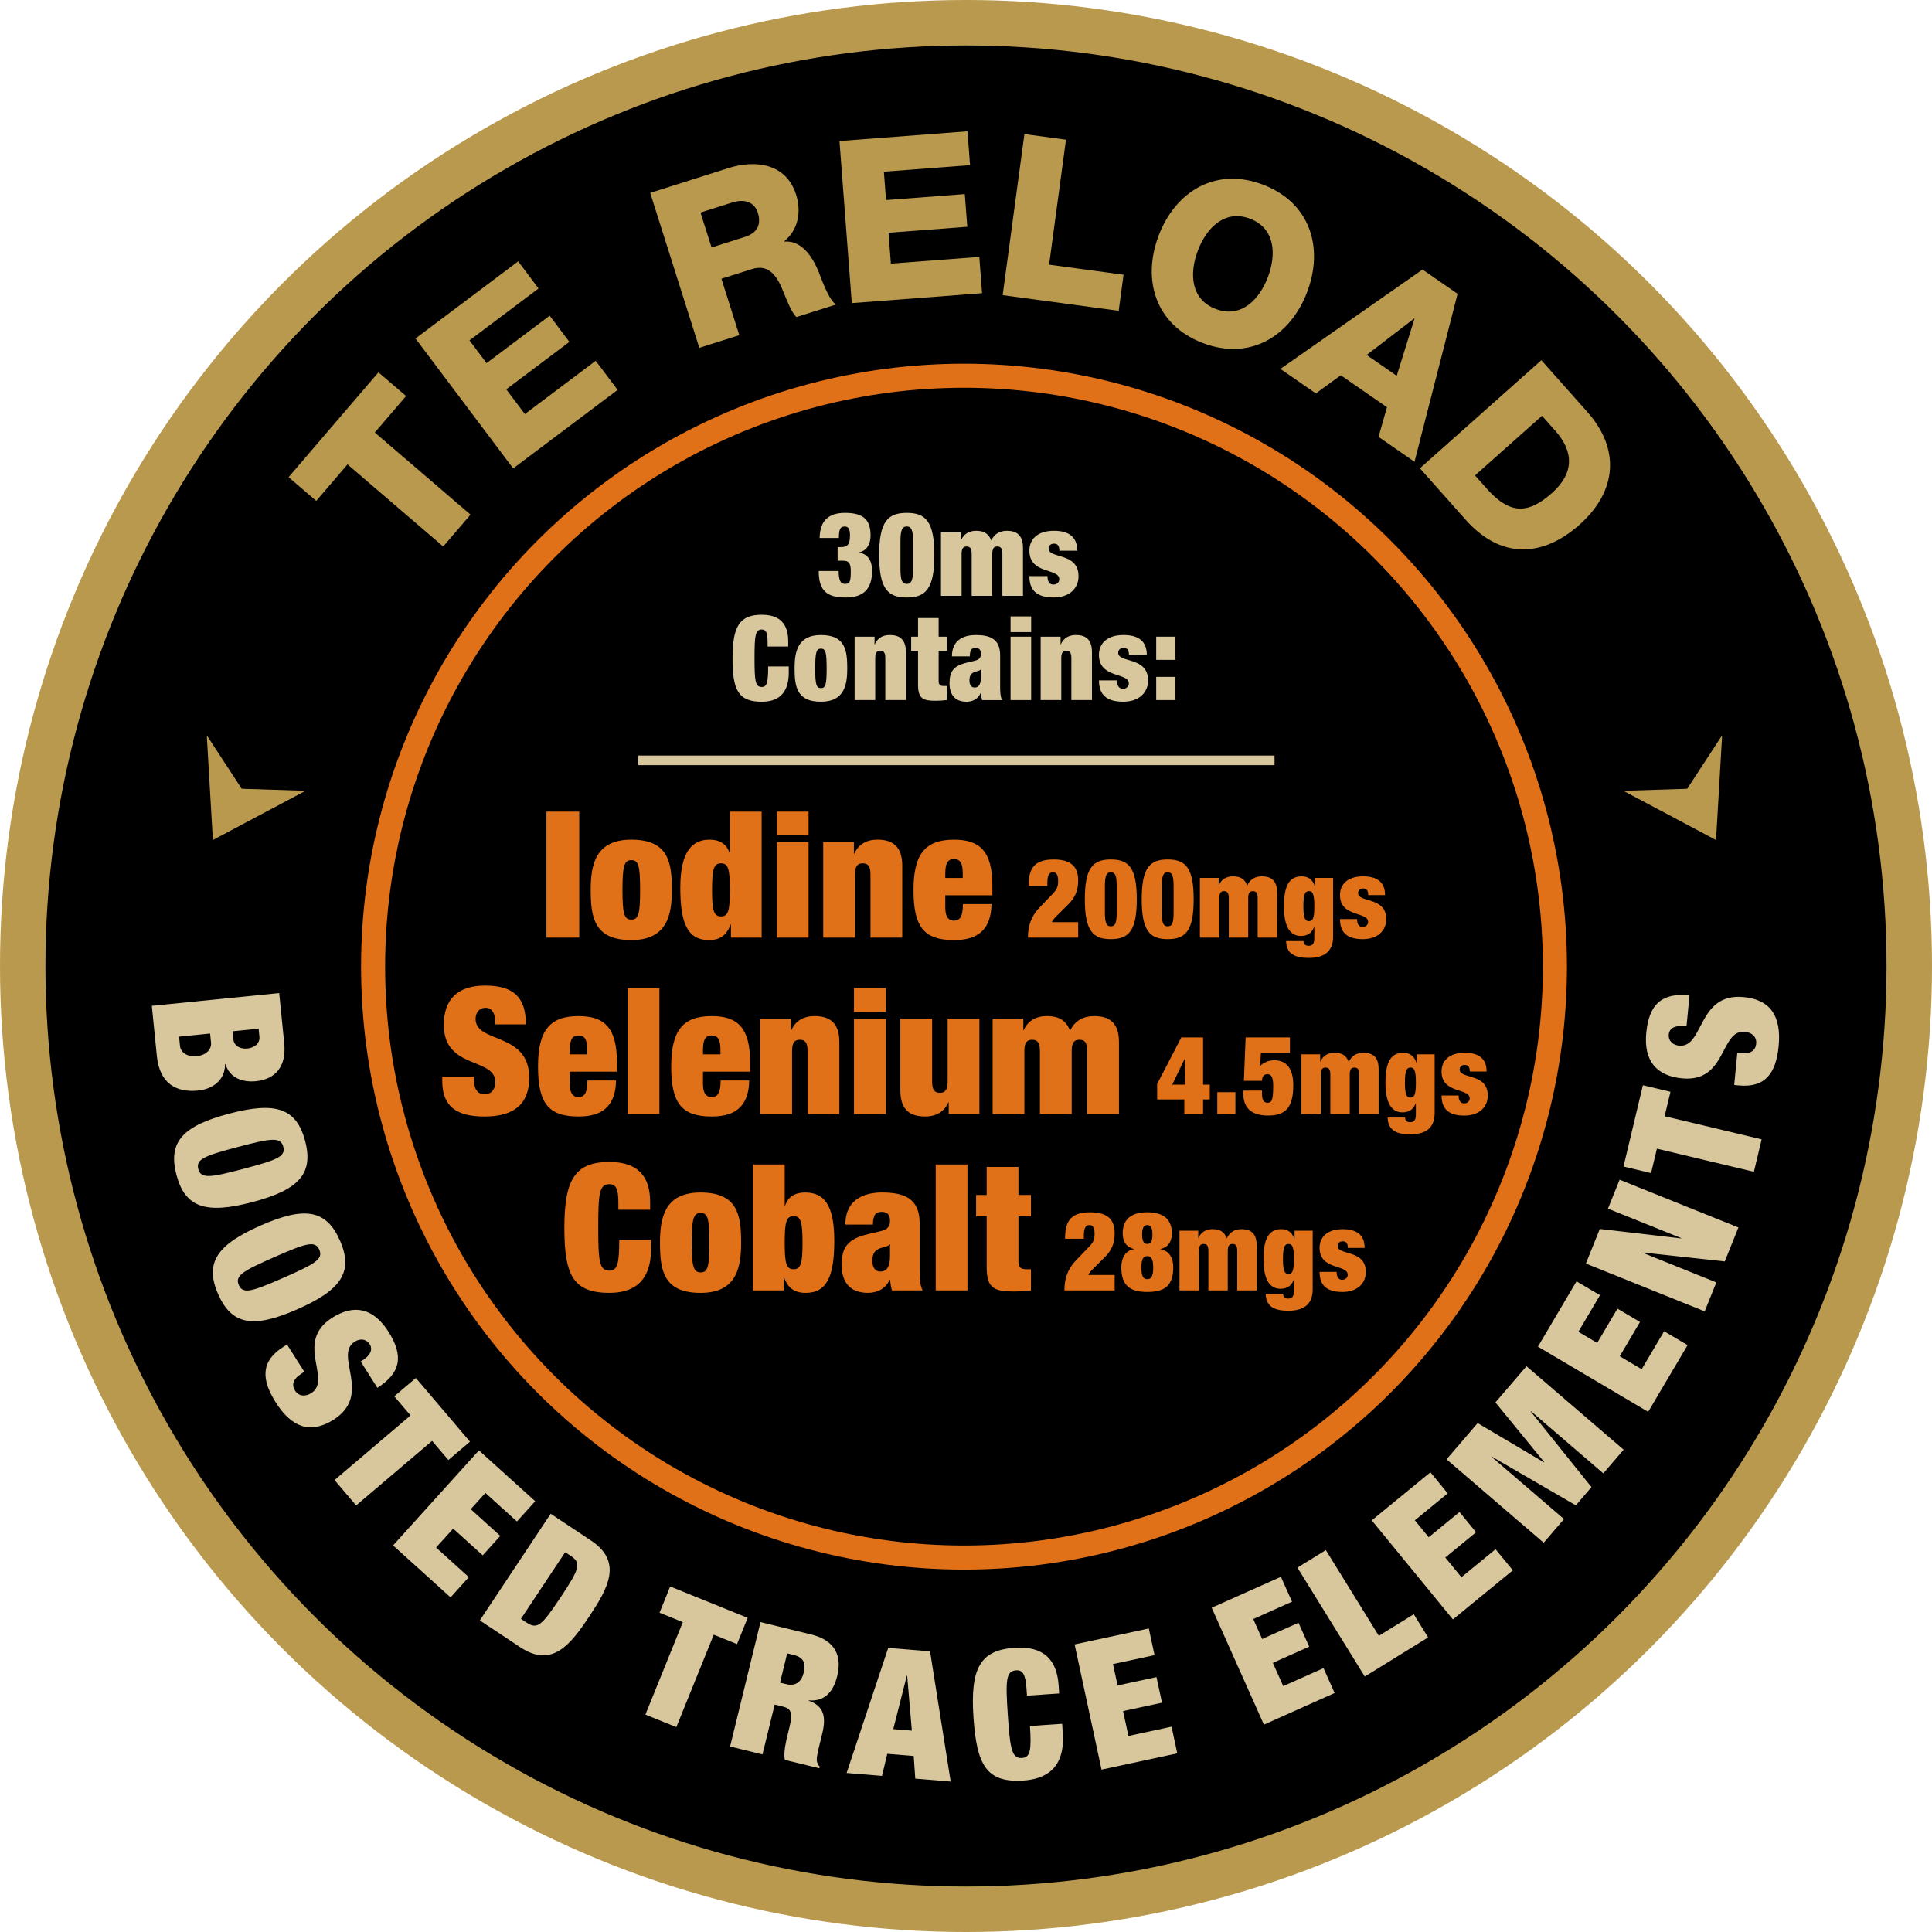 <?xml version="1.0" encoding="UTF-8"?><svg id="Layer_1" xmlns="http://www.w3.org/2000/svg" width="119.98" height="119.98" viewBox="0 0 119.98 119.98"><defs><style>.cls-1{stroke:#e17118;stroke-width:1.494px;}.cls-1,.cls-2{stroke-miterlimit:10;}.cls-3{fill:#b9994e;}.cls-4{fill:#e17118;}.cls-5{fill:#d8c69c;}.cls-2{fill:none;stroke:#d8c69c;stroke-width:.596px;}</style></defs><circle class="cls-3" cx="59.99" cy="59.99" r="59.99"/><circle cx="59.989" cy="59.99" r="57.167"/><path class="cls-5" d="m17.339,61.672l.312,3.113c.147,1.473-.57,2.239-1.755,2.358-.842.084-1.632-.206-1.897-1.064l-.022.002c.004,1.051-.84,1.561-1.66,1.643-1.373.138-2.404-.431-2.576-2.148l-.312-3.113,7.91-.792Zm-6.219,2.704l.058.576c.037.377.406.698,1.048.634.609-.061.917-.45.88-.827l-.058-.576-1.928.193Zm3.323-.333l.05.498c.042.421.442.616.863.574.443-.044.797-.315.754-.736l-.05-.498-1.617.162Z"/><path class="cls-5" d="m18.947,70.852c.54,2.045-.395,3.041-3.27,3.799-2.875.759-4.179.355-4.719-1.691-.54-2.046.395-3.041,3.27-3.8,2.874-.759,4.179-.355,4.719,1.691Zm-6.632,1.75c.162.614.739.531,2.817-.018,2.078-.548,2.621-.761,2.459-1.374s-.739-.531-2.817.018c-2.078.549-2.621.761-2.459,1.374Z"/><path class="cls-5" d="m21.112,77.042c.852,1.937.083,3.067-2.64,4.263-2.722,1.197-4.074,1-4.926-.937-.851-1.937-.083-3.067,2.64-4.263,2.723-1.197,4.074-1,4.926.937Zm-6.281,2.762c.256.581.813.409,2.781-.456,1.968-.865,2.471-1.159,2.216-1.741-.255-.581-.813-.409-2.781.456-1.968.865-2.471,1.159-2.216,1.741Z"/><path class="cls-5" d="m22.398,84.551l.16-.102c.395-.251.622-.62.407-.958-.239-.376-.638-.36-.939-.169-1.325.842,1.139,3.287-1.314,4.846-1.428.908-2.599.477-3.579-1.064-.92-1.448-.935-2.572.456-3.457l.235-.149,1.075,1.692-.16.102c-.573.364-.631.731-.416,1.069.227.357.64.385,1.007.152,1.326-.842-1.077-3.169,1.301-4.68,1.354-.86,2.556-.608,3.493.868.968,1.523.75,2.571-.688,3.485l-1.039-1.635Z"/><path class="cls-5" d="m25.495,87.902l-1.01-1.188,1.341-1.139,3.36,3.955-1.341,1.139-1.01-1.188-4.719,4.009-1.341-1.578,4.719-4.009Z"/><path class="cls-5" d="m29.741,90.069l3.497,3.159-1.135,1.257-1.959-1.771-.911,1.009,1.835,1.658-1.09,1.207-1.835-1.658-1.061,1.174,2.034,1.838-1.135,1.257-3.571-3.226,5.333-5.903Z"/><path class="cls-5" d="m34.197,94.005l2.505,1.664c1.995,1.325,1.049,2.97-.103,4.705-1.152,1.735-2.302,3.244-4.296,1.919l-2.505-1.664,4.4-6.624Zm-1.848,6.527l.343.228c.668.444.936.221,2.126-1.57,1.189-1.791,1.291-2.124.623-2.568l-.343-.228-2.748,4.138Z"/><path class="cls-5" d="m42.404,100.738l-1.445-.585.66-1.631,4.812,1.948-.66,1.631-1.446-.585-2.323,5.741-1.921-.777,2.323-5.742Z"/><path class="cls-5" d="m47.228,100.735l3.149.769c1.537.375,1.909,1.384,1.618,2.574-.251,1.028-.815,1.601-1.77,1.517l-.005.021c.953.325,1.094,1.013.843,2.04l-.161.66c-.098.4-.225.92-.164,1.095.033.1.055.197.169.294l-.026.108-2.143-.523c-.094-.459.086-1.195.165-1.519l.126-.519c.214-.876.097-1.146-.39-1.265l-.53-.13-.757,3.095-2.012-.492,1.888-7.725Zm1.214,3.759l.4.098c.573.14.934-.161,1.069-.713.153-.628-.03-.959-.636-1.107l-.39-.095-.444,1.818Z"/><path class="cls-5" d="m55.16,102.338l2.598.213,1.28,8.085-2.198-.181-.097-1.405-1.643-.135-.325,1.37-2.198-.181,2.583-7.767Zm1.177,1.728h-.022s-.842,3.315-.842,3.315l1.154.095-.29-3.41Z"/><path class="cls-5" d="m63.747,104.858c-.061-.9-.246-1.155-.646-1.128-.633.043-.66.625-.515,2.769.145,2.144.251,2.717.884,2.674.511-.035.592-.486.491-1.986l2-.136.04.589c.15,2.222-1.113,2.843-2.435,2.933-2.322.157-2.911-.975-3.112-3.93-.205-3.032.41-4.168,2.553-4.313,1.866-.126,2.632.804,2.736,2.337l.034.5-2,.135-.03-.444Z"/><path class="cls-5" d="m66.737,102.121l4.606-.99.356,1.655-2.581.555.285,1.328,2.417-.519.342,1.59-2.417.52.332,1.546,2.678-.576.356,1.655-4.704,1.011-1.671-7.774Z"/><path class="cls-5" d="m75.246,99.844l4.301-1.922.691,1.545-2.41,1.077.554,1.24,2.257-1.009.664,1.484-2.257,1.009.645,1.443,2.501-1.117.691,1.545-4.392,1.963-3.244-7.259Z"/><path class="cls-5" d="m80.574,97.352l1.762-1.09,3.292,5.325,2.17-1.341.89,1.44-3.932,2.431-4.183-6.765Z"/><path class="cls-5" d="m85.187,94.417l3.645-2.986,1.073,1.31-2.042,1.673.861,1.051,1.913-1.567,1.03,1.258-1.913,1.567,1.002,1.223,2.12-1.737,1.073,1.31-3.722,3.049-5.04-6.152Z"/><path class="cls-5" d="m89.833,90.625l1.931-2.248,4.118,2.436.015-.017-3.03-3.703,1.93-2.247,6.033,5.181-1.263,1.47-4.495-3.86-.015.017,3.776,4.697-.972,1.132-5.213-3.024-.015.017,4.495,3.86-1.263,1.47-6.033-5.181Z"/><path class="cls-5" d="m95.507,83.629l2.397-4.056,1.458.862-1.344,2.272,1.17.691,1.258-2.128,1.4.827-1.258,2.129,1.362.805,1.394-2.359,1.457.862-2.448,4.143-6.846-4.047Z"/><path class="cls-5" d="m98.486,78.469l.864-2.149,5.046.588.008-.02-4.547-1.829.723-1.798,7.378,2.967-.848,2.108-5.072-.551-.008.021,4.557,1.833-.723,1.798-7.378-2.967Z"/><path class="cls-5" d="m102.896,71.334l-.362,1.517-1.712-.408,1.204-5.049,1.712.408-.362,1.517,6.024,1.436-.48,2.015-6.024-1.436Z"/><path class="cls-5" d="m104.734,63.738l-.189-.018c-.465-.045-.872.106-.91.506-.043.443.282.676.637.71,1.563.15,1.121-3.294,4.015-3.016,1.685.161,2.344,1.221,2.17,3.039-.164,1.707-.843,2.604-2.483,2.446l-.277-.027.192-1.995.188.018c.676.065.947-.189.985-.588.04-.421-.269-.697-.701-.739-1.563-.15-1.098,3.162-3.902,2.892-1.596-.153-2.39-1.091-2.223-2.831.172-1.796.988-2.489,2.684-2.327l-.185,1.929Z"/><path class="cls-3" d="m106.947,45.664l-.379,6.504-5.754-3.057,3.963-.127,2.169-3.32Z"/><path class="cls-3" d="m15.011,48.983l3.963.127-5.754,3.057-.379-6.504,2.169,3.32Z"/><circle class="cls-1" cx="59.866" cy="60.03" r="36.696"/><path class="cls-3" d="m25.218,24.595l-1.942,2.266,5.944,5.098-1.696,1.979-5.943-5.098-1.942,2.266-1.717-1.472,5.58-6.51,1.717,1.472Z"/><path class="cls-3" d="m25.805,21.021l6.373-4.79,1.266,1.684-4.29,3.224,1.062,1.412,3.92-2.946,1.223,1.627-3.92,2.946,1.155,1.537,4.401-3.309,1.359,1.808-6.485,4.875-6.065-8.067Z"/><path class="cls-3" d="m40.379,11.978l4.862-1.541c1.683-.533,3.583-.29,4.198,1.651.329,1.038.146,2.179-.732,2.887l.009.027c1.092-.079,1.749.974,2.119,1.865.155.396.643,1.798,1.088,2.043l-2.458.779c-.316-.256-.655-1.187-.767-1.448-.374-.949-.851-1.896-2.013-1.528l-1.883.597,1.11,3.505-2.484.787-3.049-9.624Zm3.809,3.391l2.084-.66c.748-.237,1.021-.768.79-1.496-.226-.714-.889-.86-1.584-.64l-1.977.626.688,2.17Z"/><path class="cls-3" d="m52.131,8.759l7.951-.605.16,2.1-5.352.408.134,1.762,4.891-.372.155,2.03-4.891.372.146,1.917,5.492-.418.171,2.255-8.09.616-.765-10.064Z"/><path class="cls-3" d="m63.617,8.325l2.582.349-1.048,7.762,4.623.625-.302,2.242-7.205-.974,1.351-10.004Z"/><path class="cls-3" d="m78.432,11.467c2.947,1.119,3.782,3.933,2.743,6.67s-3.532,4.286-6.479,3.166-3.782-3.933-2.743-6.67,3.532-4.286,6.479-3.166Zm-2.933,7.721c1.572.597,2.707-.575,3.239-1.977.532-1.401.462-3.031-1.11-3.629-1.572-.597-2.707.575-3.239,1.977-.532,1.401-.462,3.031,1.11,3.629Z"/><path class="cls-3" d="m88.341,16.74l2.177,1.508-2.675,10.43-2.234-1.548.524-1.839-2.868-1.987-1.549,1.129-2.2-1.524,8.826-6.17Zm-3.47,5.304l1.866,1.293,1.103-3.537-.023-.016-2.947,2.26Z"/><path class="cls-3" d="m95.72,22.37l2.857,3.215c2.039,2.293,1.853,4.914-.481,6.992-2.471,2.199-5.04,1.991-7.06-.281l-2.857-3.214,7.541-6.711Zm-4.12,7.155l.819.922c1.344,1.448,2.446,1.517,3.956.174,1.373-1.222,1.387-2.547.205-3.877l-.819-.922-4.161,3.703Z"/><path class="cls-4" d="m33.934,50.404h2.038v7.823h-2.038v-7.823Z"/><path class="cls-4" d="m39.204,58.38c-2.312,0-2.52-1.414-2.52-3.123,0-1.556.296-3.112,2.52-3.112,2.312,0,2.52,1.414,2.52,3.123,0,1.556-.296,3.112-2.52,3.112Zm0-1.271c.449,0,.548-.351.548-1.841,0-1.501-.098-1.852-.548-1.852-.438,0-.548.351-.548,1.852,0,1.49.11,1.841.548,1.841Z"/><path class="cls-4" d="m45.327,50.404h1.972v7.823h-1.907v-.811h-.022c-.241.657-.646.964-1.347.964-1.326,0-1.775-1.052-1.775-3.244,0-2.235.723-2.991,1.819-2.991.559,0,1.041.219,1.238.822h.022v-2.564Zm-.548,6.508c.449,0,.548-.372.548-1.643,0-1.282-.099-1.654-.548-1.654-.46,0-.559.372-.559,1.654,0,1.271.099,1.643.559,1.643Z"/><path class="cls-4" d="m48.241,50.404h1.972v1.468h-1.972v-1.468Zm0,1.896h1.972v5.927h-1.972v-5.927Z"/><path class="cls-4" d="m51.122,52.299h1.907v.723h.022c.252-.581.756-.877,1.435-.877.866,0,1.545.34,1.545,1.611v4.47h-1.972v-3.911c0-.493-.132-.701-.482-.701s-.482.208-.482.701v3.911h-1.972v-5.927Z"/><path class="cls-4" d="m58.703,55.597v.778c0,.636.263.8.537.8.351,0,.559-.219.559-1.03h1.775c-.011.712-.186,1.271-.559,1.655-.372.383-.942.581-1.764.581-1.907,0-2.52-.855-2.52-3.112s.745-3.123,2.52-3.123c1.578,0,2.377.701,2.377,2.849v.603h-2.925Zm1.085-1.337c0-.624-.132-.909-.548-.909-.405,0-.537.285-.537.909v.263h1.085v-.263Z"/><path class="cls-4" d="m63.876,55.019c.007-.5.067-.904.295-1.192s.616-.452,1.259-.452c1.245,0,1.526.596,1.526,1.323,0,.658-.234,1.076-.589,1.439l-.736.733c-.107.109-.261.253-.308.397h1.633v.959h-3.119c0-.672.167-1.288.709-1.857l.83-.864c.241-.247.335-.432.335-.795,0-.411-.127-.541-.321-.541-.174,0-.348.096-.348.644v.205h-1.165Z"/><path class="cls-4" d="m68.983,53.374c1.111,0,1.613.514,1.613,2.474s-.502,2.474-1.613,2.474-1.613-.514-1.613-2.474.502-2.474,1.613-2.474Zm-.368,3.276c0,.692.107.877.368.877s.368-.185.368-.877v-1.604c0-.692-.107-.877-.368-.877s-.368.185-.368.877v1.604Z"/><path class="cls-4" d="m72.516,53.374c1.111,0,1.613.514,1.613,2.474s-.502,2.474-1.613,2.474-1.613-.514-1.613-2.474.502-2.474,1.613-2.474Zm-.368,3.276c0,.692.107.877.368.877s.368-.185.368-.877v-1.604c0-.692-.107-.877-.368-.877s-.368.185-.368.877v1.604Z"/><path class="cls-4" d="m76.31,55.78c0-.308-.08-.439-.295-.439s-.294.13-.294.439v2.446h-1.205v-3.707h1.165v.452h.013c.154-.363.462-.549.877-.549.495,0,.736.192.884.569.187-.418.542-.569.91-.569.529,0,.944.213.944,1.008v2.796h-1.205v-2.446c0-.308-.08-.439-.295-.439s-.294.13-.294.439v2.446h-1.205v-2.446Z"/><path class="cls-4" d="m81.664,54.519h1.124v3.646c0,1.014-.663,1.323-1.513,1.323-.777,0-1.385-.198-1.406-1.042h1.084c0,.185.114.288.301.288.181,0,.368-.048.368-.459v-.706h-.013c-.154.425-.482.555-.817.555-.482,0-1.058-.288-1.058-1.83,0-1.433.415-1.871,1.118-1.871.335,0,.663.164.797.61h.014v-.514Zm-.375,2.686c.221,0,.335-.151.335-.932,0-.775-.114-.932-.335-.932-.228,0-.348.158-.348.932,0,.781.121.932.348.932Z"/><path class="cls-4" d="m84.274,57.075c0,.144.027.281.087.363.06.083.147.13.254.13.187,0,.348-.116.348-.315,0-.658-1.747-.267-1.747-1.672,0-.651.462-1.158,1.439-1.158.904,0,1.359.391,1.359,1.165h-1.044c0-.315-.121-.411-.321-.411-.181,0-.308.109-.308.287,0,.61,1.747.199,1.747,1.618,0,.719-.542,1.241-1.453,1.241-1.01,0-1.419-.439-1.419-1.248h1.058Z"/><path class="cls-4" d="m30.751,63.615v-.186c0-.46-.186-.844-.581-.844-.438,0-.636.34-.636.691,0,1.545,3.331.789,3.331,3.649,0,1.666-.975,2.411-2.772,2.411-1.687,0-2.629-.581-2.629-2.202v-.274h1.972v.186c0,.668.274.909.669.909.416,0,.657-.329.657-.756,0-1.545-3.2-.778-3.2-3.55,0-1.578.844-2.444,2.564-2.444,1.775,0,2.531.734,2.531,2.411h-1.907Z"/><path class="cls-4" d="m35.385,66.552v.778c0,.636.263.8.537.8.351,0,.559-.219.559-1.03h1.775c-.011.712-.186,1.271-.559,1.655-.372.383-.942.581-1.764.581-1.907,0-2.52-.855-2.52-3.112s.745-3.123,2.52-3.123c1.578,0,2.377.701,2.377,2.849v.603h-2.925Zm1.085-1.337c0-.624-.132-.909-.548-.909-.405,0-.537.285-.537.909v.263h1.085v-.263Z"/><path class="cls-4" d="m38.978,61.359h1.972v7.823h-1.972v-7.823Z"/><path class="cls-4" d="m43.656,66.552v.778c0,.636.263.8.537.8.351,0,.559-.219.559-1.03h1.775c-.011.712-.186,1.271-.559,1.655-.372.383-.942.581-1.764.581-1.907,0-2.52-.855-2.52-3.112s.745-3.123,2.52-3.123c1.578,0,2.377.701,2.377,2.849v.603h-2.925Zm1.085-1.337c0-.624-.132-.909-.548-.909-.405,0-.537.285-.537.909v.263h1.085v-.263Z"/><path class="cls-4" d="m47.216,63.254h1.907v.723h.022c.252-.581.756-.877,1.435-.877.866,0,1.545.34,1.545,1.611v4.47h-1.972v-3.911c0-.493-.132-.701-.482-.701s-.482.208-.482.701v3.911h-1.972v-5.927Z"/><path class="cls-4" d="m53.033,61.359h1.972v1.468h-1.972v-1.468Zm0,1.896h1.972v5.927h-1.972v-5.927Z"/><path class="cls-4" d="m55.914,63.254h1.972v3.911c0,.493.131.701.482.701s.482-.208.482-.701v-3.911h1.972v5.927h-1.906v-.723h-.022c-.252.581-.756.877-1.436.877-.866,0-1.545-.34-1.545-1.611v-4.47Z"/><path class="cls-4" d="m64.58,65.27c0-.493-.132-.701-.482-.701s-.482.208-.482.701v3.911h-1.972v-5.927h1.907v.723h.022c.252-.581.756-.877,1.436-.877.811,0,1.205.307,1.446.909.307-.668.887-.909,1.49-.909.866,0,1.545.34,1.545,1.611v4.47h-1.972v-3.911c0-.493-.131-.701-.482-.701s-.482.208-.482.701v3.911h-1.972v-3.911Z"/><path class="cls-4" d="m71.861,67.317l1.5-2.892h1.352v2.933h.415v.919h-.415v.904h-1.165v-.904h-1.687v-.959Zm1.727.041v-1.617h-.014l-.777,1.617h.79Z"/><path class="cls-4" d="m75.596,67.825h1.125v1.357h-1.125v-1.357Z"/><path class="cls-4" d="m77.355,64.425h2.751v.959h-1.801l-.053.815c.228-.219.522-.356.877-.356.763,0,1.185.507,1.185,1.542,0,1.261-.375,1.892-1.553,1.892-1.098,0-1.553-.514-1.553-1.391v-.158h1.165v.165c0,.459.127.589.341.589.241,0,.355-.11.355-1.042,0-.541-.127-.733-.355-.733-.208,0-.341.124-.341.411h-1.125l.107-2.694Z"/><path class="cls-4" d="m82.616,66.735c0-.308-.08-.439-.295-.439s-.294.13-.294.439v2.446h-1.205v-3.707h1.165v.452h.013c.154-.363.462-.549.877-.549.495,0,.736.192.884.569.187-.418.542-.569.91-.569.529,0,.944.213.944,1.008v2.796h-1.205v-2.446c0-.308-.08-.439-.295-.439s-.294.13-.294.439v2.446h-1.205v-2.446Z"/><path class="cls-4" d="m87.97,65.474h1.124v3.646c0,1.014-.663,1.323-1.513,1.323-.777,0-1.385-.198-1.406-1.042h1.084c0,.185.114.288.301.288.181,0,.368-.048.368-.459v-.706h-.013c-.154.425-.482.555-.817.555-.482,0-1.058-.288-1.058-1.83,0-1.433.415-1.871,1.118-1.871.335,0,.663.164.797.61h.014v-.514Zm-.375,2.686c.221,0,.335-.151.335-.932,0-.775-.114-.932-.335-.932-.228,0-.348.158-.348.932,0,.781.121.932.348.932Z"/><path class="cls-4" d="m90.58,68.03c0,.144.027.281.087.363.06.083.147.13.254.13.187,0,.348-.116.348-.315,0-.658-1.747-.267-1.747-1.672,0-.651.462-1.158,1.439-1.158.904,0,1.359.391,1.359,1.165h-1.044c0-.315-.121-.411-.321-.411-.181,0-.308.109-.308.287,0,.61,1.747.199,1.747,1.618,0,.719-.542,1.241-1.453,1.241-1.01,0-1.419-.439-1.419-1.248h1.058Z"/><path class="cls-4" d="m38.402,74.691c0-.887-.164-1.151-.559-1.151-.625,0-.691.57-.691,2.684s.066,2.684.691,2.684c.504,0,.613-.438.613-1.917h1.972v.581c0,2.191-1.282,2.717-2.586,2.717-2.29,0-2.794-1.15-2.794-4.065,0-2.991.679-4.065,2.794-4.065,1.841,0,2.531.964,2.531,2.476v.493h-1.972v-.438Z"/><path class="cls-4" d="m43.506,80.29c-2.312,0-2.52-1.413-2.52-3.122,0-1.556.296-3.112,2.52-3.112,2.312,0,2.52,1.414,2.52,3.123,0,1.556-.296,3.111-2.52,3.111Zm0-1.271c.449,0,.548-.351.548-1.841,0-1.501-.098-1.852-.548-1.852-.438,0-.548.351-.548,1.852,0,1.49.11,1.841.548,1.841Z"/><path class="cls-4" d="m46.759,72.314h1.972v2.564h.022c.197-.603.679-.822,1.238-.822,1.14,0,1.819.701,1.819,2.991,0,2.191-.449,3.243-1.775,3.243-.701,0-1.107-.306-1.348-.964h-.022v.811h-1.906v-7.823Zm2.52,6.508c.46,0,.559-.372.559-1.643,0-1.282-.099-1.655-.559-1.655-.449,0-.548.372-.548,1.655,0,1.271.099,1.643.548,1.643Z"/><path class="cls-4" d="m55.392,80.136c-.066-.208-.088-.427-.121-.668h-.022c-.219.526-.745.821-1.337.821-1.183,0-1.644-.723-1.644-1.742,0-1.096.384-1.611,1.644-1.906l.778-.186c.427-.099.581-.285.581-.647s-.164-.548-.504-.548c-.373,0-.548.164-.559.789h-1.709c0-1.698,1.369-1.994,2.268-1.994,1.381,0,2.344.362,2.344,1.907v2.892c0,.548.022.975.186,1.282h-1.906Zm-.121-2.147v-.712h-.022c-.109.154-.384.142-.668.274-.307.142-.406.372-.406.767s.186.646.482.646c.438,0,.614-.329.614-.975Z"/><path class="cls-4" d="m58.109,72.314h1.972v7.823h-1.972v-7.823Z"/><path class="cls-4" d="m60.617,74.209h.657v-1.742h1.972v1.742h.778v1.326h-.778v2.827c0,.339.153.46.471.46h.307v1.315c-.361.044-.745.066-1.074.066-1.205,0-1.676-.197-1.676-1.512v-3.156h-.657v-1.326Z"/><path class="cls-4" d="m66.141,76.929c.007-.5.067-.904.295-1.192s.616-.452,1.259-.452c1.245,0,1.526.596,1.526,1.323,0,.658-.234,1.076-.589,1.439l-.736.733c-.107.11-.261.254-.308.398h1.633v.959h-3.119c0-.672.167-1.289.709-1.857l.83-.864c.241-.247.335-.432.335-.795,0-.411-.127-.542-.321-.542-.174,0-.348.096-.348.644v.206h-1.165Z"/><path class="cls-4" d="m69.635,78.697c0-.589.267-1.048.79-1.117v-.014c-.556-.137-.703-.555-.703-.98,0-.774.428-1.302,1.526-1.302s1.526.528,1.526,1.302c0,.425-.147.843-.703.98v.014c.569.103.79.576.79,1.117,0,1.2-.596,1.535-1.613,1.535-1.011,0-1.613-.336-1.613-1.535Zm1.613.74c.228,0,.368-.144.368-.719,0-.569-.141-.713-.368-.713s-.368.144-.368.713c0,.575.141.719.368.719Zm0-2.186c.174,0,.321-.11.321-.59,0-.473-.147-.583-.321-.583s-.321.11-.321.583c0,.48.147.59.321.59Z"/><path class="cls-4" d="m75.042,77.69c0-.309-.08-.439-.295-.439s-.294.13-.294.439v2.446h-1.205v-3.708h1.165v.452h.013c.154-.363.462-.548.877-.548.495,0,.736.192.884.569.187-.418.542-.569.91-.569.529,0,.944.213.944,1.008v2.796h-1.205v-2.446c0-.309-.08-.439-.295-.439s-.294.13-.294.439v2.446h-1.205v-2.446Z"/><path class="cls-4" d="m80.396,76.429h1.124v3.646c0,1.014-.663,1.323-1.513,1.323-.777,0-1.385-.198-1.406-1.042h1.084c0,.185.114.288.301.288.181,0,.368-.048.368-.459v-.706h-.013c-.154.425-.482.555-.817.555-.482,0-1.058-.288-1.058-1.83,0-1.433.415-1.871,1.118-1.871.335,0,.663.164.797.61h.014v-.514Zm-.375,2.687c.221,0,.335-.151.335-.932,0-.774-.114-.932-.335-.932-.228,0-.348.158-.348.932,0,.781.121.932.348.932Z"/><path class="cls-4" d="m83.006,78.985c0,.144.027.281.087.363s.147.13.254.13c.187,0,.348-.117.348-.315,0-.658-1.747-.267-1.747-1.672,0-.651.462-1.158,1.439-1.158.904,0,1.359.39,1.359,1.165h-1.044c0-.315-.121-.411-.321-.411-.181,0-.308.11-.308.288,0,.61,1.747.199,1.747,1.617,0,.72-.542,1.241-1.453,1.241-1.01,0-1.419-.439-1.419-1.247h1.058Z"/><path class="cls-5" d="m50.899,33.406c.014-.538.149-.932.412-1.179.264-.255.655-.378,1.167-.378,1.238,0,1.586.516,1.586,1.427,0,.422-.177.903-.704,1.026v.015c.598.109.797.575.797,1.128,0,1.157-.554,1.66-1.643,1.66-1.145,0-1.671-.401-1.671-1.646h1.238c0,.291.035.48.092.612.057.13.157.189.299.189.306,0,.363-.153.363-.8,0-.51-.149-.641-.483-.641h-.335v-.844h.192c.391,0,.576-.13.576-.727,0-.422-.107-.553-.335-.553-.256,0-.355.167-.355.713h-1.195Z"/><path class="cls-5" d="m56.311,31.849c1.181,0,1.714.546,1.714,2.628s-.533,2.628-1.714,2.628-1.714-.547-1.714-2.628.533-2.628,1.714-2.628Zm-.391,3.479c0,.735.114.932.391.932s.391-.196.391-.932v-1.703c0-.735-.114-.932-.391-.932s-.391.196-.391.932v1.703Z"/><path class="cls-5" d="m60.342,34.404c0-.328-.085-.466-.313-.466s-.313.138-.313.466v2.599h-1.28v-3.938h1.237v.48h.015c.163-.386.491-.583.932-.583.526,0,.782.203.939.604.199-.443.576-.604.967-.604.562,0,1.003.226,1.003,1.07v2.97h-1.28v-2.599c0-.328-.086-.466-.313-.466s-.313.138-.313.466v2.599h-1.28v-2.599Z"/><path class="cls-5" d="m65.05,35.779c0,.154.029.299.092.386.064.088.157.138.27.138.199,0,.37-.124.37-.335,0-.699-1.857-.284-1.857-1.776,0-.691.491-1.23,1.529-1.23.96,0,1.444.415,1.444,1.237h-1.11c0-.335-.128-.437-.341-.437-.192,0-.327.117-.327.306,0,.648,1.857.211,1.857,1.718,0,.764-.576,1.318-1.543,1.318-1.074,0-1.508-.466-1.508-1.326h1.124Z"/><path class="cls-5" d="m47.668,39.858c0-.589-.106-.764-.362-.764-.406,0-.448.378-.448,1.784s.043,1.783.448,1.783c.327,0,.398-.291.398-1.273h1.28v.385c0,1.456-.832,1.806-1.678,1.806-1.487,0-1.814-.764-1.814-2.701,0-1.987.441-2.701,1.814-2.701,1.195,0,1.643.641,1.643,1.646v.327h-1.28v-.291Z"/><path class="cls-5" d="m50.981,43.578c-1.501,0-1.636-.94-1.636-2.075,0-1.033.192-2.067,1.636-2.067,1.501,0,1.636.939,1.636,2.074,0,1.034-.192,2.068-1.636,2.068Zm0-.845c.292,0,.355-.232.355-1.223,0-.997-.064-1.23-.355-1.23-.284,0-.355.233-.355,1.23,0,.99.071,1.223.355,1.223Z"/><path class="cls-5" d="m53.072,39.538h1.238v.48h.014c.163-.386.491-.583.932-.583.562,0,1.003.226,1.003,1.07v2.97h-1.28v-2.599c0-.328-.085-.466-.313-.466s-.313.138-.313.466v2.599h-1.28v-3.938Z"/><path class="cls-5" d="m56.584,39.538h.427v-1.157h1.28v1.157h.505v.88h-.505v1.878c0,.226.1.306.306.306h.199v.873c-.234.029-.483.044-.697.044-.782,0-1.088-.131-1.088-1.005v-2.097h-.427v-.88Z"/><path class="cls-5" d="m60.993,43.476c-.043-.138-.057-.284-.078-.444h-.014c-.142.349-.484.547-.868.547-.768,0-1.066-.48-1.066-1.157,0-.728.248-1.071,1.066-1.267l.505-.124c.277-.065.377-.19.377-.43s-.107-.364-.327-.364c-.242,0-.355.109-.363.524h-1.109c0-1.128.889-1.325,1.472-1.325.896,0,1.522.24,1.522,1.266v1.922c0,.364.014.648.121.852h-1.237Zm-.078-1.427v-.474h-.014c-.071.102-.249.095-.434.182-.199.095-.263.248-.263.51s.121.43.313.43c.284,0,.398-.219.398-.648Z"/><path class="cls-5" d="m62.757,38.279h1.28v.975h-1.28v-.975Zm0,1.259h1.28v3.938h-1.28v-3.938Z"/><path class="cls-5" d="m64.626,39.538h1.238v.48h.014c.164-.386.491-.583.932-.583.562,0,1.003.226,1.003,1.07v2.97h-1.28v-2.599c0-.328-.086-.466-.313-.466s-.313.138-.313.466v2.599h-1.28v-3.938Z"/><path class="cls-5" d="m69.37,42.252c0,.154.028.299.092.386.064.088.157.138.27.138.199,0,.37-.124.37-.335,0-.699-1.856-.284-1.856-1.776,0-.691.491-1.23,1.529-1.23.96,0,1.444.415,1.444,1.237h-1.109c0-.335-.128-.437-.341-.437-.192,0-.327.117-.327.306,0,.648,1.856.211,1.856,1.718,0,.764-.576,1.318-1.543,1.318-1.074,0-1.507-.466-1.507-1.326h1.124Z"/><path class="cls-5" d="m71.802,39.538h1.195v1.441h-1.195v-1.441Zm0,2.497h1.195v1.441h-1.195v-1.441Z"/><line class="cls-2" x1="39.627" y1="47.219" x2="79.15" y2="47.219"/></svg>